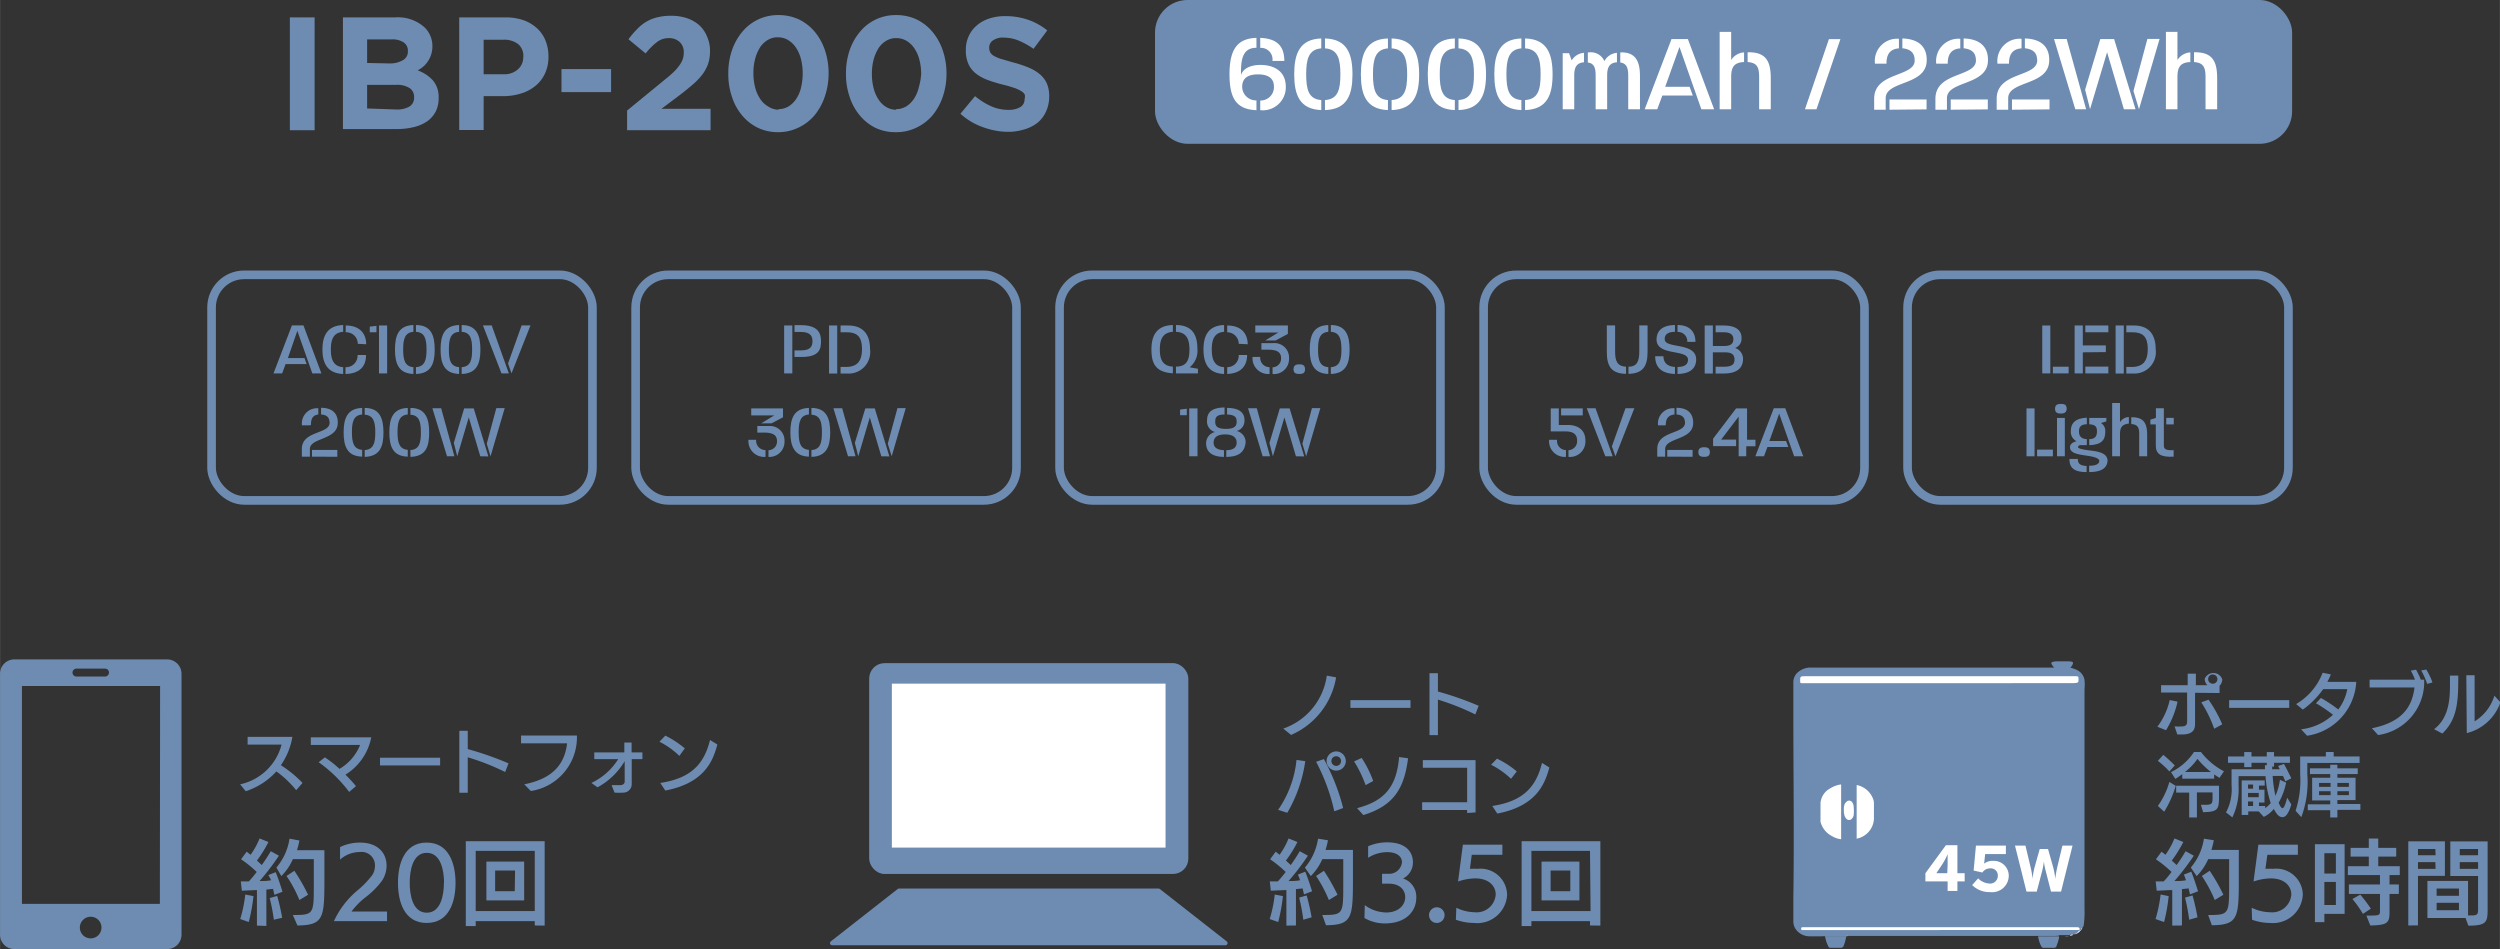 <svg xmlns="http://www.w3.org/2000/svg" width="76.6mm" height="29.08mm" viewBox="0 0 217.12 82.43"><rect x="0" y="0" width="217.12" height="82.43" fill="#333333" stroke="none"/><defs><style>.cls-1{fill:none;stroke-width:0.75px;}.cls-1,.cls-4,.cls-5,.cls-6{stroke:#6e8cb1;}.cls-1,.cls-6{stroke-linejoin:round;}.cls-2,.cls-4,.cls-6{fill:#6e8cb1;}.cls-3,.cls-5{fill:#fff;}.cls-4,.cls-5{stroke-width:0.39px;}.cls-6{stroke-linecap:round;stroke-width:0.38px;}</style></defs><g id="レイヤー_2" data-name="レイヤー 2"><g id="レイヤー_1-2" data-name="レイヤー 1"><rect class="cls-1" x="55.2" y="23.87" width="33.08" height="19.59" rx="2.83"/><path class="cls-2" d="M68.1,32.43V28.27h.71v4.16ZM69.65,31H69v-.57h.61c.86,0,.95-.45.95-.8s-.1-.8-1-.8H69v-.59h.56c1.59,0,1.74.81,1.74,1.39S71.25,31,69.65,31Z"/><path class="cls-2" d="M72,32.44V28.27h.71v4.17Zm1.52,0H73v-.57h.46c.92,0,1.4-.43,1.4-1.55s-.45-1.46-1.36-1.46H73v-.59h.66c1.25,0,1.9.72,1.9,2.06A1.87,1.87,0,0,1,73.55,32.44Z"/><path class="cls-2" d="M65,38.2h.67a.81.81,0,0,0,.81.89v.59A1.37,1.37,0,0,1,65,38.2Zm2-1.43h-.9l1.14-.69h-2v-.61H68v.77Zm-.26,2.91V39.1a.75.75,0,0,0,.74-.78c0-.44-.22-.74-1.09-.75h-.62V37H66.8a1.26,1.26,0,0,1,1.33,1.33A1.31,1.31,0,0,1,66.7,39.68Z"/><path class="cls-2" d="M68.64,37.55c0-1.21.31-2.08,1.61-2.12V36c-.75.06-.89.64-.89,1.53s.13,1.48.89,1.54v.59C69,39.63,68.64,38.76,68.64,37.55Zm1.83,2.13v-.59c.78-.05.91-.64.91-1.53s-.13-1.5-.91-1.54v-.59c1.31,0,1.63.91,1.63,2.13S71.78,39.64,70.47,39.68Z"/><path class="cls-2" d="M73.65,39.63l-1.27-4.17h.76l1.16,4.17Zm2.89,0-1-3.38-1,3.38-.3-1.16.91-3h.82l1.27,4.17Zm.9,0-.34-1.09.84-3.09h.72Z"/><rect class="cls-1" x="92.02" y="23.87" width="33.08" height="19.59" rx="2.83"/><path class="cls-2" d="M100,30.35c0-1.1.37-2.08,1.86-2.12v.59c-.92.06-1.13.71-1.13,1.53s.21,1.44,1.13,1.49v.58C100.29,32.33,100,31.48,100,30.35Zm2.13,2.08h0v-.59c1,0,1.17-.66,1.17-1.48s-.2-1.5-1.17-1.54v-.59c1.52,0,1.86,1,1.86,2.06a1.83,1.83,0,0,1-.67,1.61l.72.13v.4Z"/><path class="cls-2" d="M104.52,30.35c0-1.1.35-2.07,1.79-2.12v.59c-.88.06-1.07.72-1.07,1.53s.19,1.48,1.07,1.54v.59C104.87,32.42,104.52,31.46,104.52,30.35Zm3.06-.49a1,1,0,0,0-1-1v-.59c1.29,0,1.78.78,1.78,1.63Zm-1,2.62v-.59a1,1,0,0,0,1-1.06h.73C108.31,31.72,107.83,32.45,106.53,32.48Z"/><path class="cls-2" d="M108.78,31h.67a.81.81,0,0,0,.81.89v.59A1.37,1.37,0,0,1,108.78,31Zm2-1.43h-.9l1.14-.69h-2v-.61h2.83V29Zm-.26,2.91V31.9a.75.75,0,0,0,.74-.78c0-.44-.22-.74-1.09-.75h-.62v-.57h1.06a1.26,1.26,0,0,1,1.34,1.33A1.31,1.31,0,0,1,110.48,32.48Z"/><path class="cls-2" d="M112.84,32.48c-.3,0-.5-.08-.5-.41s.2-.43.5-.43.5.08.5.43S113.14,32.48,112.84,32.48Z"/><path class="cls-2" d="M113.75,30.35c0-1.21.31-2.08,1.61-2.12v.59c-.75.06-.89.64-.89,1.53s.13,1.48.89,1.54v.59C114.06,32.43,113.75,31.56,113.75,30.35Zm1.83,2.13v-.59c.78-.05.92-.64.92-1.53s-.14-1.5-.92-1.54v-.59c1.31,0,1.63.91,1.63,2.13S116.89,32.44,115.58,32.48Z"/><path class="cls-2" d="M102.49,36.06v-.49l.58-.07v.56Zm.79,3.57V35.47H104v4.16Z"/><path class="cls-2" d="M106.5,39.68V39.1c.71,0,.9-.32.9-.66s-.2-.71-1-.71-1,.36-1,.71.21.63.9.66v.58h0c-1.23,0-1.55-.61-1.55-1.16a1,1,0,0,1,.77-1,.94.94,0,0,1-.69-1c0-.67.35-1.11,1.52-1.13V36c-.74,0-.81.3-.81.62s.09.63.93.63.93-.32.93-.63-.07-.59-.83-.62v-.57c1.2,0,1.54.52,1.51,1.13a.89.89,0,0,1-.68.87,1,1,0,0,1,.78,1C108.11,39.08,107.78,39.68,106.5,39.68Z"/><path class="cls-2" d="M109.66,39.63l-1.27-4.17h.76l1.15,4.17Zm2.89,0-1-3.38-1,3.38-.3-1.16.9-3H112l1.27,4.17Zm.89,0-.33-1.09.83-3.09h.73Z"/><rect class="cls-1" x="18.37" y="23.87" width="33.08" height="19.59" rx="2.83"/><path class="cls-2" d="M27.12,32.43l-1.3-3.7L25,31.1h1.44l.19.52H24.8l-.3.81h-.75l1.6-4.17h1l1.56,4.17Z"/><path class="cls-2" d="M28,30.35c0-1.1.36-2.07,1.8-2.12v.59c-.88.06-1.07.72-1.07,1.53s.19,1.48,1.07,1.54v.59C28.36,32.42,28,31.46,28,30.35Zm3.07-.49a1,1,0,0,0-1.05-1v-.59c1.29,0,1.78.78,1.78,1.63ZM30,32.48v-.59a1,1,0,0,0,1.05-1.06h.73C31.8,31.72,31.32,32.45,30,32.48Z"/><path class="cls-2" d="M32.11,28.86v-.49l.58-.07v.56Zm.8,3.57V28.27h.71v4.16Z"/><path class="cls-2" d="M34.3,30.35c0-1.21.31-2.08,1.6-2.12v.59c-.75.06-.89.64-.89,1.53s.14,1.48.89,1.54v.59C34.6,32.43,34.3,31.56,34.3,30.35Zm1.82,2.13v-.59c.78-.05.92-.64.92-1.53s-.14-1.5-.92-1.54v-.59c1.32,0,1.63.91,1.63,2.13S37.44,32.44,36.12,32.48Z"/><path class="cls-2" d="M38.26,30.35c0-1.21.31-2.08,1.61-2.12v.59c-.75.06-.89.64-.89,1.53s.13,1.48.89,1.54v.59C38.57,32.43,38.26,31.56,38.26,30.35Zm1.83,2.13v-.59c.78-.05.91-.64.91-1.53s-.13-1.5-.91-1.54v-.59c1.31,0,1.63.91,1.63,2.13S41.4,32.44,40.09,32.48Z"/><path class="cls-2" d="M43.55,32.43l-1.61-4.17h.76l1.49,4.17Zm.87,0-.3-.86,1.18-3.31h.77Z"/><path class="cls-2" d="M26.91,39v.66h-.7V39c0-1.6,2.36-1.28,2.41-2.25,0-.44-.18-.72-.74-.75v-.58c1.08,0,1.49.6,1.45,1.37C29.26,38.24,26.91,38,26.91,39Zm0-2.06h-.69a1.32,1.32,0,0,1,1.42-1.48V36C27.13,36.06,27,36.41,27,36.91Zm.18,2.72v-.58h2.2v.59Z"/><path class="cls-2" d="M29.84,37.55c0-1.21.32-2.08,1.61-2.12V36c-.75.06-.89.64-.89,1.53s.14,1.48.89,1.54v.59C30.15,39.63,29.84,38.76,29.84,37.55Zm1.83,2.13v-.59c.78-.05.92-.64.92-1.53s-.14-1.5-.92-1.54v-.59c1.31,0,1.63.91,1.63,2.13S33,39.64,31.67,39.68Z"/><path class="cls-2" d="M33.81,37.55c0-1.21.31-2.08,1.6-2.12V36c-.74.06-.89.64-.89,1.53s.14,1.48.89,1.54v.59C34.11,39.63,33.81,38.76,33.81,37.55Zm1.83,2.13v-.59c.78-.05.91-.64.91-1.53s-.13-1.5-.91-1.54v-.59c1.31,0,1.63.91,1.63,2.13S37,39.64,35.64,39.68Z"/><path class="cls-2" d="M38.82,39.63l-1.27-4.17h.76l1.15,4.17Zm2.89,0-1-3.38-1,3.38-.3-1.16.9-3h.83l1.27,4.17Zm.89,0-.33-1.09.83-3.09h.73Z"/><rect class="cls-1" x="128.85" y="23.87" width="33.08" height="19.59" rx="2.83"/><path class="cls-2" d="M139.55,30.57V28.26h.72v2.27c0,.82.18,1.28.95,1.32v.62C140,32.44,139.55,31.88,139.55,30.57Zm1.88,1.9v-.62c.76,0,.94-.5.94-1.32V28.26h.72v2.31C143.09,31.88,142.62,32.44,141.43,32.47Z"/><path class="cls-2" d="M143.75,30.94h.72c0,.49.26.88,1,.93v.61C144.22,32.43,143.76,31.85,143.75,30.94Zm1.94,1.54v-.61c.69,0,.9-.28.91-.59.07-1-2.71-.31-2.73-1.78,0-.73.46-1.26,1.6-1.27v.59c-.63,0-.91.25-.89.65,0,.84,2.73.22,2.73,1.75C147.31,31.8,147,32.46,145.69,32.48Zm.85-2.79a.81.81,0,0,0-.85-.86v-.6c1.08,0,1.55.61,1.56,1.46Z"/><path class="cls-2" d="M149.7,32.44H149v-.59h.74c.77,0,.9-.28.9-.63,0-.56-.44-.62-.88-.62h-1v1.84h-.71V28.27h.71v1.78h1c.67,0,.78-.31.78-.59s-.13-.6-.82-.6H149v-.59h.69c1.15,0,1.57.48,1.56,1.09a.84.84,0,0,1-.56.86,1,1,0,0,1,.69,1C151.36,31.85,151,32.44,149.7,32.44Z"/><path class="cls-2" d="M134.54,38.2h.69a.79.79,0,0,0,.77.89v.59A1.36,1.36,0,0,1,134.54,38.2Zm1.68,1.48V39.1a.78.78,0,0,0,.75-.83c0-.49-.26-.8-1-.8h-1.29v-2h.7v1.44h.79c.72,0,1.52.31,1.52,1.36A1.34,1.34,0,0,1,136.22,39.68Zm1.24-3.6h-1.88v-.61h1.88Z"/><path class="cls-2" d="M139.42,39.63l-1.61-4.17h.76l1.49,4.17Zm.88,0-.31-.86,1.18-3.31h.77Z"/><path class="cls-2" d="M144.62,39v.66h-.69V39c0-1.6,2.35-1.28,2.41-2.25,0-.44-.19-.72-.74-.75v-.58c1.08,0,1.48.6,1.45,1.37C147,38.24,144.62,38,144.62,39Zm0-2.06H144a1.32,1.32,0,0,1,1.43-1.48V36C144.85,36.06,144.67,36.41,144.67,36.91Zm.18,2.72v-.58h2.2v.59Z"/><path class="cls-2" d="M148,39.68c-.3,0-.5-.08-.5-.41s.2-.43.5-.43.5.08.5.43S148.28,39.68,148,39.68Z"/><path class="cls-2" d="M151.66,38.76v.87H151V36.18l-1.52,2h1.3v.57h-2v-.65l2-2.63h.95v2.72h.73v.57Z"/><path class="cls-2" d="M155.82,39.63l-1.3-3.7-.85,2.37h1.45l.19.52H153.5l-.3.81h-.75l1.6-4.17h1l1.56,4.17Z"/><rect class="cls-1" x="165.67" y="23.87" width="33.08" height="19.59" rx="2.83"/><path class="cls-2" d="M177.37,32.43V28.27h.7v4.16Zm.92,0v-.58h1.37v.58Z"/><path class="cls-2" d="M180.89,30.6v1.83h-.71V28.27h.71V30h2v.58Zm.22-1.74v-.59h2v.59Zm0,3.57v-.59h2v.59Z"/><path class="cls-2" d="M183.74,32.44V28.27h.71v4.17Zm1.52,0h-.59v-.57h.46c.92,0,1.4-.43,1.4-1.55s-.45-1.46-1.36-1.46h-.5v-.59h.66c1.24,0,1.89.72,1.89,2.06A1.86,1.86,0,0,1,185.26,32.44Z"/><path class="cls-2" d="M176,39.63V35.47h.7v4.16Zm.92,0v-.58h1.37v.58Z"/><path class="cls-2" d="M179,35.92c-.32,0-.52-.08-.52-.42s.2-.42.52-.42.49.09.49.42S179.25,35.92,179,35.92Zm-.22,3.71h-.13V36.3h.68v3.33Z"/><path class="cls-2" d="M179.73,39.86h.73c0,.35.13.58.76.61V41C180.05,41,179.73,40.57,179.73,39.86ZM181.44,41v-.55c.75,0,.88-.24.88-.43s-.37-.33-.87-.41c-.76-.13-1.67-.17-1.67-.76,0-.29.23-.44.57-.53a.89.89,0,0,1-.5-.84c0-.63.26-1.14,1.39-1.2v.57c-.55,0-.68.27-.68.61s.11.65.68.68v.52c-.22,0-.48,0-.48,0-.26,0-.28.11-.28.19s.27.18,1,.27,1.56.21,1.56.91C183,40.5,182.71,41,181.44,41Zm1.49-4.4-.46.14a.8.8,0,0,1,.37.75c0,.67-.26,1.14-1.39,1.17v-.52c.54,0,.67-.3.67-.68s-.12-.58-.67-.61V36.3h1.49Z"/><path class="cls-2" d="M184.12,37.75v1.88h-.68V35h.68v1.67a.94.94,0,0,1,.77-.45v.57C184.26,36.86,184.12,37.15,184.12,37.75Zm1.77,1.88h-.1V37.75c0-.58-.09-.88-.69-.92v-.59h.07c1.09,0,1.31.62,1.31,1.58v1.81Z"/><path class="cls-2" d="M187.23,38.68V36.86h-.47v-.41l.48-.16v-.83h.69s0,2.14,0,3.22c0,.31.13.45.85.42v.56C187.69,39.72,187.23,39.46,187.23,38.68Zm.91-1.82v-.57h.65v.57Z"/><path class="cls-2" d="M25.17,1.51h2.15v9.8H25.17Z"/><path class="cls-2" d="M29.78,1.51h4.54a3.44,3.44,0,0,1,2.55.87A2.24,2.24,0,0,1,37.55,4v0a2.35,2.35,0,0,1-.11.74,2.08,2.08,0,0,1-.28.58,2,2,0,0,1-.4.46,2.63,2.63,0,0,1-.49.33,3.33,3.33,0,0,1,1.33.88,2.22,2.22,0,0,1,.49,1.53v0a2.47,2.47,0,0,1-.26,1.18,2.37,2.37,0,0,1-.74.84,3.51,3.51,0,0,1-1.16.5,6.31,6.31,0,0,1-1.5.17H29.78Zm4.08,4A2.19,2.19,0,0,0,35,5.22a.84.84,0,0,0,.42-.79v0a.85.85,0,0,0-.37-.75,1.73,1.73,0,0,0-1-.26H31.88V5.47Zm.58,4a2.11,2.11,0,0,0,1.12-.26.88.88,0,0,0,.4-.81v0a.92.92,0,0,0-.37-.78,2.07,2.07,0,0,0-1.22-.29H31.88V9.42Z"/><path class="cls-2" d="M39.88,1.51h4a4.79,4.79,0,0,1,1.57.24,3.46,3.46,0,0,1,1.18.7,2.9,2.9,0,0,1,.74,1.07,3.57,3.57,0,0,1,.26,1.38v0a3.38,3.38,0,0,1-.31,1.5,3,3,0,0,1-.85,1.08,3.59,3.59,0,0,1-1.26.65,5.12,5.12,0,0,1-1.54.22H42v2.94H39.88Zm3.87,4.94A1.74,1.74,0,0,0,45,6a1.37,1.37,0,0,0,.44-1v0A1.34,1.34,0,0,0,45,3.83a2,2,0,0,0-1.29-.38H42v3Z"/><path class="cls-2" d="M48.76,6h4.31V8H48.76Z"/><path class="cls-2" d="M54.46,9.6l3.26-2.67c.31-.25.57-.47.78-.67A4.51,4.51,0,0,0,59,5.68a2.15,2.15,0,0,0,.29-.53,1.69,1.69,0,0,0,.09-.56,1.2,1.2,0,0,0-.36-.95,1.36,1.36,0,0,0-.95-.33,1.66,1.66,0,0,0-1,.33,5.71,5.71,0,0,0-1,1L54.58,3.41a7.32,7.32,0,0,1,.74-.87,3.64,3.64,0,0,1,.79-.64,3.35,3.35,0,0,1,1-.4,4.68,4.68,0,0,1,1.18-.13,4.24,4.24,0,0,1,1.37.21,3.19,3.19,0,0,1,1.07.61,2.75,2.75,0,0,1,.68,1,2.92,2.92,0,0,1,.25,1.24v0a3.4,3.4,0,0,1-.16,1.1,3.46,3.46,0,0,1-.48.91,5.67,5.67,0,0,1-.8.85q-.49.43-1.14.93L57.44,9.45h4.27v1.86H54.46Z"/><path class="cls-2" d="M67.59,11.48a4.05,4.05,0,0,1-1.79-.39A4.18,4.18,0,0,1,64.43,10a4.8,4.8,0,0,1-.87-1.61,6,6,0,0,1-.31-2v0a6.15,6.15,0,0,1,.31-2,5,5,0,0,1,.89-1.61,4,4,0,0,1,3.17-1.47,4.16,4.16,0,0,1,1.77.38,4.21,4.21,0,0,1,1.37,1.07,5,5,0,0,1,.88,1.6,6.15,6.15,0,0,1,.32,2v0a6.15,6.15,0,0,1-.32,2A5.14,5.14,0,0,1,70.75,10a4.14,4.14,0,0,1-1.38,1.07A4,4,0,0,1,67.59,11.48Zm0-2a1.75,1.75,0,0,0,.88-.23,2.18,2.18,0,0,0,.67-.65,3,3,0,0,0,.43-1,5.26,5.26,0,0,0,.14-1.23v0a4.84,4.84,0,0,0-.15-1.24,3.2,3.2,0,0,0-.44-1,2.17,2.17,0,0,0-.69-.66,1.74,1.74,0,0,0-.87-.23,1.63,1.63,0,0,0-.88.23,2,2,0,0,0-.67.64,3.67,3.67,0,0,0-.43,1,4.84,4.84,0,0,0-.15,1.24v0a4.84,4.84,0,0,0,.15,1.24,3.22,3.22,0,0,0,.44,1,2,2,0,0,0,.68.65A1.67,1.67,0,0,0,67.62,9.53Z"/><path class="cls-2" d="M77.81,11.48A4.05,4.05,0,0,1,76,11.09,4.18,4.18,0,0,1,74.65,10a4.8,4.8,0,0,1-.87-1.61,6,6,0,0,1-.31-2v0a6.15,6.15,0,0,1,.31-2,5,5,0,0,1,.89-1.61,4,4,0,0,1,3.17-1.47,4.16,4.16,0,0,1,1.77.38A4.21,4.21,0,0,1,81,2.79a5,5,0,0,1,.88,1.6,6.15,6.15,0,0,1,.32,2v0a6.15,6.15,0,0,1-.32,2A5.14,5.14,0,0,1,81,10a4.14,4.14,0,0,1-1.38,1.07A4,4,0,0,1,77.81,11.48Zm0-2a1.75,1.75,0,0,0,.88-.23,2.18,2.18,0,0,0,.67-.65,3,3,0,0,0,.43-1A5.26,5.26,0,0,0,80,6.44v0a4.84,4.84,0,0,0-.15-1.24,3.2,3.2,0,0,0-.44-1,2.17,2.17,0,0,0-.69-.66,1.74,1.74,0,0,0-.87-.23,1.63,1.63,0,0,0-.88.23,2,2,0,0,0-.67.64,3.67,3.67,0,0,0-.43,1,4.84,4.84,0,0,0-.15,1.24v0a4.84,4.84,0,0,0,.15,1.24,3.22,3.22,0,0,0,.44,1,2,2,0,0,0,.68.65A1.67,1.67,0,0,0,77.84,9.53Z"/><path class="cls-2" d="M87.61,11.45a6.42,6.42,0,0,1-2.2-.39,5.74,5.74,0,0,1-2-1.18l1.27-1.53a6.1,6.1,0,0,0,1.38.87,3.62,3.62,0,0,0,1.55.32,1.91,1.91,0,0,0,1-.24.76.76,0,0,0,.37-.68v0A.87.87,0,0,0,89,8.22a.78.78,0,0,0-.3-.3,2.85,2.85,0,0,0-.6-.28c-.26-.09-.59-.19-1-.29s-.94-.26-1.34-.41a3.71,3.71,0,0,1-1-.55,2.26,2.26,0,0,1-.65-.82,2.8,2.8,0,0,1-.23-1.22v0a2.79,2.79,0,0,1,.25-1.21,2.66,2.66,0,0,1,.7-.93,3.15,3.15,0,0,1,1.08-.6,4.34,4.34,0,0,1,1.38-.21,6,6,0,0,1,2,.32,5.51,5.51,0,0,1,1.66.92L89.76,4.24a6.88,6.88,0,0,0-1.28-.71,3.34,3.34,0,0,0-1.26-.26,1.5,1.5,0,0,0-1,.25.73.73,0,0,0-.31.61v0a.93.93,0,0,0,.09.42.83.83,0,0,0,.33.31,3,3,0,0,0,.65.27l1,.29a10.36,10.36,0,0,1,1.33.44,3.69,3.69,0,0,1,1,.59,2.28,2.28,0,0,1,.61.81,2.77,2.77,0,0,1,.2,1.1v0a3.06,3.06,0,0,1-.26,1.29,2.69,2.69,0,0,1-.74,1,3.36,3.36,0,0,1-1.13.58A4.75,4.75,0,0,1,87.61,11.45Z"/><path class="cls-2" d="M14.51,57.27H1.24A1.24,1.24,0,0,0,0,58.52V81.18a1.24,1.24,0,0,0,1.24,1.25H14.51a1.25,1.25,0,0,0,1.25-1.25V58.52A1.25,1.25,0,0,0,14.51,57.27Zm-7.87.8H9.12a.34.34,0,0,1,.34.34.35.35,0,0,1-.34.35H6.64a.35.35,0,0,1-.35-.35A.35.35,0,0,1,6.64,58.07ZM7.88,81.5a.94.94,0,1,1,.93-.94A.94.94,0,0,1,7.88,81.5Zm6-3H1.9V59.58h12Z"/><path class="cls-2" d="M25.72,68.63A8.76,8.76,0,0,0,24,67a6.21,6.21,0,0,1-2.66,1.72l-.49-.6a4.75,4.75,0,0,0,3.6-3.45l-2.95,0V64h3.89a6.13,6.13,0,0,1-1,2.46A10.12,10.12,0,0,1,26.27,68Z"/><path class="cls-2" d="M30.32,68.78a11.88,11.88,0,0,0-2.65-2.58l.54-.42a8.92,8.92,0,0,1,1.27,1,4.24,4.24,0,0,0,1.79-2.08l-4.28,0v-.66h5.25A4.92,4.92,0,0,1,30,67.28c.36.36.69.72.91,1Z"/><path class="cls-2" d="M33,66.48v-.67h5.22v.67Z"/><path class="cls-2" d="M43.87,67.05a20.8,20.8,0,0,0-3.25-1.28v3.08h-.73V63.47h.73v1.59a27.44,27.44,0,0,1,3.54,1.24Z"/><path class="cls-2" d="M45.53,68.12c2.64-.53,3.51-1.88,3.72-3.56l-4,0v-.68H50.1a4.71,4.71,0,0,1-4,4.82Z"/><path class="cls-2" d="M54.86,65.93c0,1,0,2,0,2.16a.73.73,0,0,1-.7.75,6.81,6.81,0,0,1-.79,0s-.23-.57-.25-.65c.32,0,.65,0,.78,0s.35-.09.35-.31,0-1,0-1.77a6.15,6.15,0,0,1-2.36,2.27L51.36,68a5.52,5.52,0,0,0,2.33-2.07H51.61v-.58h2.61l0-.86h.63l0,.86h.94v.58Z"/><path class="cls-2" d="M59,65.65a7.11,7.11,0,0,0-1.73-1.23l.51-.53A8.19,8.19,0,0,1,59.47,65ZM57.34,68c2.67-.4,3.81-1.64,4.32-3.73l.64.39c-.37,1.38-1.08,3.34-4.52,4Z"/><path class="cls-2" d="M20.86,79.82a11.91,11.91,0,0,0,.44-2.13l.71.14a15.73,15.73,0,0,1-.41,2.25Zm1.45.57V77.3L21,77.36l-.09-.81h.7a9.87,9.87,0,0,0,.68-.82,9.93,9.93,0,0,0-1.36-1.1l.49-.66.34.27a6.7,6.7,0,0,0,.78-1.42l.77.31a10.65,10.65,0,0,1-1,1.61l.42.39a14.28,14.28,0,0,0,.78-1.2l.71.39a21.45,21.45,0,0,1-1.68,2.2c.34,0,.68,0,1-.07A4.6,4.6,0,0,0,23.3,76l.64-.25c.21.5.45,1.25.59,1.7l-.7.27-.12-.52-.58.06v3.16Zm1.47-.51A17.13,17.13,0,0,0,23.42,78l.65-.19a17.63,17.63,0,0,1,.43,1.9Zm1.65-.41c1.75,0,1.82-.06,1.82-2.4V74.62H25.43a4.82,4.82,0,0,1-1,1.47L24,75.35a5,5,0,0,0,1.14-2.51L26,73a6.86,6.86,0,0,1-.21.84h2.38v2.65c0,3.27-.1,3.86-2.34,3.89Zm.57-1.3a11.06,11.06,0,0,0-1.12-2.09l.68-.45a15.93,15.93,0,0,1,1.19,2.08Z"/><path class="cls-2" d="M29,80A7.56,7.56,0,0,1,31,77.37,8.24,8.24,0,0,0,32.33,76a1.48,1.48,0,0,0,.23-.78A1.16,1.16,0,0,0,31.25,74a2.57,2.57,0,0,0-1.72.66V73.57a4,4,0,0,1,1.72-.39c1.59,0,2.32.93,2.32,2a2.39,2.39,0,0,1-.41,1.33A7.29,7.29,0,0,1,31.65,78a6.63,6.63,0,0,0-1.13,1.17l3.09,0V80Z"/><path class="cls-2" d="M34.56,76.68c0-1.63.53-3.5,2.49-3.5s2.51,1.87,2.51,3.5-.55,3.48-2.51,3.48S34.56,78.29,34.56,76.68Zm4,0c0-1.09-.28-2.61-1.5-2.61s-1.48,1.52-1.48,2.61.27,2.59,1.48,2.59S38.55,77.76,38.55,76.67Z"/><path class="cls-2" d="M46.44,80.38V80H41.31v.43h-.86V73.06H47.3v7.33Zm0-6.48H41.31v5.23h5.13Zm-4.2,4.3V74.83h3.28V78.2Zm2.49-2.59H43V77.4h1.7Z"/><path class="cls-2" d="M158.5,81.32l0,0a.89.89,0,0,0-.28,0c-.37,0-.73,0-1.1,0a1.48,1.48,0,0,1-1.12-.56,1.18,1.18,0,0,1-.25-.77v-2c.08-5.32,0-10.64,0-16,0-.9,0-1.81,0-2.72a1.16,1.16,0,0,1,.27-.76,1.65,1.65,0,0,1,1.29-.53h21.08a4.84,4.84,0,0,0,.85,0,2.5,2.5,0,0,0,.55,0,3,3,0,0,1,.67.25,1.19,1.19,0,0,1,.58.82,4.39,4.39,0,0,1,0,.81q0,9.57,0,19.13a8.09,8.09,0,0,1-.06,1.3.48.48,0,0,1-.15.32.23.23,0,0,0-.07.07,1.17,1.17,0,0,1-.42.37.23.23,0,0,0-.12.1l-.19,0a.71.71,0,0,0-.32.07h-.06c-.24,0-.48,0-.71,0,0,0-.11,0-.15,0a.07.07,0,0,1,0,.07.92.92,0,0,0-.29,0H177l0,0a.37.37,0,0,0-.15,0H160.51s-.1,0-.15,0a.07.07,0,0,1,0,.07.92.92,0,0,0-.29,0H158.5Z"/><path class="cls-2" d="M158.5,81.32s.08,0,.13,0h1.58c.08,0,.14,0,.12.08a3.55,3.55,0,0,1-.22.77c-.05.11-.13.15-.28.15s-.54,0-.81,0a.22.22,0,0,1-.23-.12,3.09,3.09,0,0,1-.25-.7A.83.83,0,0,0,158.5,81.32Z"/><path class="cls-2" d="M177,81.32s.08,0,.12,0h1.59c.08,0,.14,0,.12.08a3.58,3.58,0,0,1-.23.77c0,.11-.12.15-.27.15s-.54,0-.81,0a.22.22,0,0,1-.23-.12,2.67,2.67,0,0,1-.25-.7S177,81.37,177,81.32Z"/><path class="cls-2" d="M179.81,58a.4.4,0,0,1-.27.08h-.82a.53.53,0,0,1-.31-.08,2.8,2.8,0,0,1-.25-.35c0-.08,0-.13.08-.15a1.15,1.15,0,0,1,.37-.06h1c.45,0,.52.08.33.39Z"/><path class="cls-3" d="M160.36,81.3c0-.06.13,0,.19,0h16.21c.06,0,.13,0,.18,0H160.36Z"/><path class="cls-3" d="M180.26,81.14s0-.07,0-.07c.16,0,.2-.19.35-.25s.1-.1.14-.15a.11.11,0,0,1,.1-.07A1.17,1.17,0,0,1,180.26,81.14Z"/><path class="cls-2" d="M157.1,81.27h1.21c.06,0,.12,0,.17,0h-1.21A.32.32,0,0,1,157.1,81.27Z"/><path class="cls-3" d="M178.83,81.3s.09,0,.14,0h.72a1.15,1.15,0,0,1-.37,0Z"/><path class="cls-3" d="M179.75,81.26a.26.26,0,0,1,.32-.07A.56.56,0,0,1,179.75,81.26Z"/><path class="cls-3" d="M168.4,59.34H156.59c-.21,0-.25,0-.25-.19,0-.41,0-.42.5-.42h23.34c.3,0,.34,0,.34.26s0,.34-.43.34Z"/><path class="cls-3" d="M159.91,72.89a1.9,1.9,0,0,1-.8-.27,1.94,1.94,0,0,1-1-1.25.75.75,0,0,1,0-.15c0-.5,0-1,0-1.49a1.59,1.59,0,0,1,.83-1.25,2.36,2.36,0,0,1,.95-.35c.06,0,.05.11.05.16q0,2.22,0,4.44S160,72.85,159.91,72.89Z"/><path class="cls-3" d="M168.49,80.78H156.58c-.09,0-.15,0-.15-.09s0-.16.13-.16h23.78c.11,0,.25,0,.27.12s0,.12-.13.12h-12Z"/><path class="cls-2" d="M159.91,72.89V68.13c0-.26,0-.26.33-.26h.84c.13,0,.19,0,.17.13a1.08,1.08,0,0,0,0,.18.24.24,0,0,1,.05.18v4.3a.24.24,0,0,1-.05.18c0,.2,0,.18-.23.18h-.94C160,73,159.89,73,159.91,72.89Z"/><path class="cls-3" d="M161.25,72.84V68.18a1.92,1.92,0,0,1,1.45,1.27,1.12,1.12,0,0,1,.05.31c0,.47,0,.93,0,1.39A1.85,1.85,0,0,1,161.25,72.84Z"/><path class="cls-3" d="M160.14,70.36a1.18,1.18,0,0,1,.05-.48.63.63,0,0,1,.16-.23.32.32,0,0,1,.49,0,.7.7,0,0,1,.15.45,3.47,3.47,0,0,1,0,.72.63.63,0,0,1-.19.32.32.32,0,0,1-.48-.07.72.72,0,0,1-.16-.43C160.13,70.58,160.14,70.49,160.14,70.36Z"/><path class="cls-3" d="M170,73.41v2.43h.63v.71H170v.83h-.85v-.83h-1.93v-.71L169,73.41Zm-.85,1.72c0-.2,0-.71,0-.94h0a5.8,5.8,0,0,1-.46.87l-.52.78h.95Z"/><path class="cls-3" d="M174.21,73.44v.74h-1.8l-.09.83h0a1.15,1.15,0,0,1,.79-.24,1.29,1.29,0,0,1,1.35,1.31,1.44,1.44,0,0,1-1.61,1.4,2.11,2.11,0,0,1-1.57-.61l.52-.58a1.51,1.51,0,0,0,1,.45.67.67,0,0,0,.71-.67.61.61,0,0,0-.67-.65.79.79,0,0,0-.67.36l-.76-.17.2-2.17Z"/><path class="cls-3" d="M179,77.44h-.87l-.47-1.83a5.76,5.76,0,0,1-.15-.79h0a6.28,6.28,0,0,1-.14.79l-.48,1.83H176l-1-4h.91l.45,1.89a7.8,7.8,0,0,1,.17,1h0a5.9,5.9,0,0,1,.17-1l.45-1.59h.72l.45,1.59a6.33,6.33,0,0,1,.18,1h0a8.75,8.75,0,0,1,.17-1l.45-1.89H180Z"/><path class="cls-2" d="M187.21,79.82a12.86,12.86,0,0,0,.44-2.13l.7.14a15.74,15.74,0,0,1-.4,2.25Zm1.45.57V77.3l-1.35.06-.09-.81h.7a9.87,9.87,0,0,0,.68-.82,10.57,10.57,0,0,0-1.36-1.1l.49-.66.34.27a6.7,6.7,0,0,0,.78-1.42l.77.31a10.65,10.65,0,0,1-1,1.61l.42.39a14.28,14.28,0,0,0,.78-1.2l.71.39a21.45,21.45,0,0,1-1.68,2.2c.34,0,.68,0,1-.07a4.6,4.6,0,0,0-.18-.49l.64-.25c.21.5.45,1.25.59,1.7l-.7.27-.12-.52-.58.06v3.16Zm1.47-.51a17.13,17.13,0,0,0-.36-1.92l.65-.19a17.63,17.63,0,0,1,.43,1.9Zm1.65-.41c1.75,0,1.82-.06,1.82-2.4V74.62h-1.82a4.82,4.82,0,0,1-1,1.47l-.51-.74a5,5,0,0,0,1.14-2.51l.86.14c-.05.25-.12.54-.21.84h2.38v2.65c0,3.27-.1,3.86-2.34,3.89Zm.57-1.3a11.66,11.66,0,0,0-1.12-2.09l.68-.45a15.93,15.93,0,0,1,1.19,2.08Z"/><path class="cls-2" d="M195.56,78.84a3.75,3.75,0,0,0,1.58.39A1.67,1.67,0,0,0,199,77.69c0-.71-.56-1.4-1.79-1.4a4.86,4.86,0,0,0-1.49.27l.42-3.2h3.43v.88h-2.65l-.17,1.22a5.07,5.07,0,0,1,.66,0A2.31,2.31,0,0,1,200,77.69a2.6,2.6,0,0,1-2.85,2.47,4.69,4.69,0,0,1-1.56-.28Z"/><path class="cls-2" d="M201.87,79.37v.72h-.82V73.32h2.58v6.05Zm1-5.27h-1v1.77h1Zm0,2.5h-1v2h1Zm2.65,2.92c1.08,0,1.18,0,1.18-.37V77.64H204v-.82h2.7V76h-2.79v-.77h1.82V74.4h-1.58v-.76h1.58v-.81h.82v.81h1.56v.76h-1.56v.83h1.87V76h-.89v.82h.81v.82h-.81v1.49c0,1-.11,1.22-1.67,1.25Zm-.3-.15a10.17,10.17,0,0,0-.91-1.29l.68-.38a13.46,13.46,0,0,1,.92,1.22Z"/><path class="cls-2" d="M209.16,80.38V73.07h3.18v3H210v4.3Zm2.35-6.64H210v.54h1.53Zm0,1.14H210v.58h1.53Zm2.62,4.85h-3.31V76.51h3.53v3c.76,0,.87,0,.87-.51V76.08h-2.41v-3h3.24v6c0,1-.13,1.32-1.67,1.32Zm-.57-2.56h-1.94v.63h1.94Zm0,1.24h-1.94v.64h1.94Zm1.66-4.67h-1.59v.54h1.59Zm0,1.14h-1.59v.58h1.59Z"/><path class="cls-2" d="M187.37,63.12a6.16,6.16,0,0,0,1.07-2.32l.68.14a8.14,8.14,0,0,1-1,2.48Zm3.27-2.95c0,.42,0,2.61,0,2.71,0,.6-.31.91-1.14.91l-.4,0-.24-.7a5.89,5.89,0,0,0,.66,0c.24,0,.42-.1.43-.37s0-1.5,0-2.57h-2.26v-.64H190v-1h.71v1h1a.77.77,0,0,1-.23-.55A.81.81,0,0,1,193,59a.79.79,0,0,1-.23.56v.63Zm1.66,3.12A10.47,10.47,0,0,0,191.18,61l.63-.23A11.57,11.57,0,0,1,193,62.91Zm.28-4.31a.4.4,0,0,0-.4-.4.39.39,0,0,0-.4.4.39.39,0,0,0,.4.4A.39.39,0,0,0,192.58,59Z"/><path class="cls-2" d="M193.6,61.48v-.67h5.22v.67Z"/><path class="cls-2" d="M199.85,63.34a4.87,4.87,0,0,0,2.77-1.26,11.9,11.9,0,0,0-1.48-1l.43-.46a11.8,11.8,0,0,1,1.51,1,4.17,4.17,0,0,0,.78-1.77h-2.09A7.56,7.56,0,0,1,200,61.63l-.58-.48a5.38,5.38,0,0,0,2.3-2.72l.71.14a4.22,4.22,0,0,1-.3.65h2.51a5,5,0,0,1-4.27,4.68Z"/><path class="cls-2" d="M206,63.25c2.64-.53,3.49-1.86,3.7-3.54l-3.9,0v-.68h3.94a5.68,5.68,0,0,0-.36-.78l.45-.09a7.09,7.09,0,0,1,.42.87h.29s0,.33,0,.37a4.65,4.65,0,0,1-4,4.44Zm4.8-3.85a6.66,6.66,0,0,0-.52-1.17l.44-.08a5.78,5.78,0,0,1,.54,1.12Z"/><path class="cls-2" d="M211.4,63.33c1.2-.9,1.38-2.39,1.38-3.77,0-.3,0-.6,0-.88h.72v.36c0,2.18-.19,3.51-1.38,4.67Zm2.8-4.68h.72c0,.17,0,3,0,4a4,4,0,0,0,1.72-2.23l.52.58a4.14,4.14,0,0,1-2.92,2.67Z"/><path class="cls-2" d="M188.41,67a7.92,7.92,0,0,0-1-.92l.47-.52a12,12,0,0,1,1,.92Zm-1,3a6.83,6.83,0,0,0,1-2.09l.55.34a9.17,9.17,0,0,1-1,2.25Zm5.35-2.44-.46-.3v.37h-2.77v-.4q-.3.23-.6.42l-.38-.59a5,5,0,0,0,2-1.75h.6a6.13,6.13,0,0,0,2,1.68Zm-1.61,2.34h.37c.56,0,.64-.09.64-.58v-.5H190.8V71h-.67V68.84H189v-.6h3.72v.93c0,1.14-.09,1.34-1.38,1.37Zm.87-2.85a7.41,7.41,0,0,1-1.17-1.14,5.2,5.2,0,0,1-1.09,1.14Z"/><path class="cls-2" d="M199,69.87c-.21.72-.46,1.1-.76,1.1s-.49-.21-.76-.71a2.54,2.54,0,0,1-.87.69l-.44-.48.09,0h-1v.31h-.57v-3h2v.45h-.5v.36h.48v1.11h-.48V70h.54v.19a2.51,2.51,0,0,0,.48-.44,9.43,9.43,0,0,1-.45-2.34h-2.34v.86a5.6,5.6,0,0,1-.54,2.72l-.55-.43a4.3,4.3,0,0,0,.48-2.36V66.81h2.9l0-.35h.16v-.21h-1.33v.38h-.63v-.38h-1.41V65.7h1.41v-.38h.63v.38h1.33v-.38h.63v.38h1.38v.55h-1.38v.33h-.16c0,.08,0,.15,0,.23H198l-.15-.28.51-.18c.18.32.46.87.64,1.25l-.52.26-.2-.47h-.9a11.27,11.27,0,0,0,.24,1.73,4.89,4.89,0,0,0,.39-1.39l.54.24a6,6,0,0,1-.65,1.75c.12.29.23.47.34.47s.24-.27.4-.91Zm-3.32-1.73h-.44v.36h.44Zm.49.73h-.93v.37h.93Zm-.49.74h-.44V70h.44Z"/><path class="cls-2" d="M200.39,66.26v1a8.77,8.77,0,0,1-.52,3.71l-.5-.55a8.49,8.49,0,0,0,.4-3.18V65.7H202v-.39h.68v.39h2.25v.56ZM203,70.34V71h-.62v-.63h-1.95v-.51h1.95v-.34h-1.57V67.55h1.57v-.32h-1.76v-.5h1.76v-.31H203v.31h1.77v.5H203v.32h1.58v1.94H203v.34h2v.51ZM202.41,68h-1v.34h1Zm0,.72h-1v.34h1ZM204,68h-1v.34h1Zm0,.72h-1v.34h1Z"/><rect class="cls-2" x="100.31" width="98.76" height="12.49" rx="2.83"/><path class="cls-3" d="M109.45,9.57V8.73a1.16,1.16,0,0,0,1.19-1.19c0-.61-.33-1.08-1.39-1.08s-1.37.49-1.37,1.08a1.2,1.2,0,0,0,1.24,1.18v.85c-1.85-.07-2.34-1.17-2.34-3.13,0-2.2.72-3.1,2.34-3.15v.86c-1.2,0-1.37,1-1.34,2.37.12-.43.62-.88,1.7-.88s2.19.48,2.19,1.9A2,2,0,0,1,109.45,9.57Zm1.06-4.28a1,1,0,0,0-1.06-1.13V3.29c1.37.06,2.09.63,2.09,2Z"/><path class="cls-3" d="M112.4,6.45c0-1.77.46-3.05,2.35-3.11V4.2c-1.1.09-1.31.94-1.31,2.25s.2,2.16,1.31,2.24v.87C112.85,9.49,112.4,8.21,112.4,6.45Zm2.67,3.11V8.69c1.14-.07,1.34-.93,1.34-2.23s-.2-2.19-1.34-2.26V3.34c1.92.05,2.39,1.34,2.39,3.12S117,9.5,115.07,9.56Z"/><path class="cls-3" d="M118.19,6.45c0-1.77.46-3.05,2.35-3.11V4.2c-1.09.09-1.3.94-1.3,2.25s.2,2.16,1.3,2.24v.87C118.64,9.49,118.19,8.21,118.19,6.45Zm2.67,3.11V8.69c1.15-.07,1.35-.93,1.35-2.23s-.2-2.19-1.35-2.26V3.34c1.92.05,2.39,1.34,2.39,3.12S122.78,9.5,120.86,9.56Z"/><path class="cls-3" d="M124,6.45c0-1.77.45-3.05,2.35-3.11V4.2c-1.1.09-1.31.94-1.31,2.25s.2,2.16,1.31,2.24v.87C124.44,9.49,124,8.21,124,6.45Zm2.67,3.11V8.69c1.14-.07,1.34-.93,1.34-2.23s-.2-2.19-1.34-2.26V3.34c1.92.05,2.39,1.34,2.39,3.12S128.58,9.5,126.66,9.56Z"/><path class="cls-3" d="M129.78,6.45c0-1.77.46-3.05,2.35-3.11V4.2c-1.09.09-1.3.94-1.3,2.25s.2,2.16,1.3,2.24v.87C130.23,9.49,129.78,8.21,129.78,6.45Zm2.67,3.11V8.69c1.15-.07,1.35-.93,1.35-2.23s-.2-2.19-1.35-2.26V3.34c1.92.05,2.39,1.34,2.39,3.12S134.37,9.5,132.45,9.56Z"/><path class="cls-3" d="M136.72,6.57V9.49h-1V4.62h.55l.23.63a1.34,1.34,0,0,1,1.07-.66v.82C136.88,5.46,136.72,5.91,136.72,6.57Zm2.86,0V9.49h-1V6.57c0-.61-.1-1.07-.68-1.14V4.55h.1a1.28,1.28,0,0,1,1.34.76,1.34,1.34,0,0,1,1.09-.72v.82C139.73,5.46,139.58,5.91,139.58,6.57Zm1.83,2.92V6.57c0-.61-.11-1.07-.69-1.14V4.55h.11c1.33,0,1.6.94,1.6,2.08V9.49Z"/><path class="cls-3" d="M147.76,9.49l-1.9-5.41-1.24,3.46h2.12l.28.76h-2.65l-.44,1.19h-1.09l2.33-6.1h1.42l2.28,6.1Z"/><path class="cls-3" d="M150.35,6.74l0,2.75h-1V2.77h1V5.21a1.43,1.43,0,0,1,1.12-.66v.84C150.55,5.43,150.35,5.87,150.35,6.74Zm2.59,2.75h-.16V6.74c0-.85-.13-1.29-1-1.35V4.54h.1c1.59,0,1.91.9,1.91,2.3V9.49Z"/><path class="cls-3" d="M157.76,9.49h-1l2.08-6.09h1Z"/><path class="cls-3" d="M163.77,8.53v1h-1V8.58c0-2.34,3.45-1.87,3.52-3.29,0-.64-.26-1-1.07-1.1V3.34c1.58.05,2.17.88,2.11,2C167.22,7.45,163.77,7,163.77,8.53Zm.07-3h-1a1.93,1.93,0,0,1,2.08-2.16V4.2C164.11,4.26,163.84,4.77,163.84,5.5Zm.26,4V8.64h3.22V9.5Z"/><path class="cls-3" d="M169.09,8.53v1h-1V8.58c0-2.34,3.45-1.87,3.52-3.29,0-.64-.26-1-1.07-1.1V3.34c1.58.05,2.17.88,2.11,2C172.54,7.45,169.09,7,169.09,8.53Zm.07-3h-1a1.94,1.94,0,0,1,2.09-2.16V4.2C169.43,4.26,169.16,4.77,169.16,5.5Zm.26,4V8.64h3.22V9.5Z"/><path class="cls-3" d="M174.41,8.53v1h-1V8.58c0-2.34,3.45-1.87,3.52-3.29,0-.64-.26-1-1.07-1.1V3.34c1.58.05,2.17.88,2.11,2C177.86,7.45,174.41,7,174.41,8.53Zm.07-3h-1a1.94,1.94,0,0,1,2.09-2.16V4.2C174.75,4.26,174.48,4.77,174.48,5.5Zm.26,4V8.64H178V9.5Z"/><path class="cls-3" d="M180.24,9.49l-1.85-6.1h1.1l1.69,6.1Zm4.22,0L183,4.54l-1.48,4.94-.43-1.69,1.32-4.4h1.2l1.86,6.1Zm1.31,0-.48-1.59,1.21-4.52h1.06Z"/><path class="cls-3" d="M189.11,6.74l0,2.75h-1V2.77h1V5.21a1.43,1.43,0,0,1,1.12-.66v.84C189.31,5.43,189.11,5.87,189.11,6.74Zm2.59,2.75h-.15V6.74c0-.85-.14-1.29-1-1.35V4.54h.1c1.59,0,1.91.9,1.91,2.3V9.49Z"/><path class="cls-2" d="M110.27,79.82a11.09,11.09,0,0,0,.44-2.13l.71.14a15.73,15.73,0,0,1-.41,2.25Zm1.45.57V77.3l-1.35.06-.09-.81h.7a9.87,9.87,0,0,0,.68-.82,10.49,10.49,0,0,0-1.35-1.1l.48-.66.34.27a6.7,6.7,0,0,0,.78-1.42l.77.31a10.65,10.65,0,0,1-1,1.61l.42.39a14.28,14.28,0,0,0,.78-1.2l.71.39a21.45,21.45,0,0,1-1.68,2.2c.34,0,.68,0,1-.07a4.56,4.56,0,0,0-.19-.49l.64-.25c.21.5.45,1.25.59,1.7l-.7.27-.12-.52-.58.06v3.16Zm1.47-.51a17.13,17.13,0,0,0-.36-1.92l.65-.19a17.63,17.63,0,0,1,.43,1.9Zm1.65-.41c1.75,0,1.82-.06,1.82-2.4V74.62h-1.82a4.82,4.82,0,0,1-1,1.47l-.51-.74a5,5,0,0,0,1.14-2.51l.86.14a6.86,6.86,0,0,1-.21.84h2.38v2.65c0,3.27-.1,3.86-2.34,3.89Zm.57-1.3a11.61,11.61,0,0,0-1.11-2.09l.68-.45a17.09,17.09,0,0,1,1.18,2.08Z"/><path class="cls-2" d="M118.53,78.61a3.17,3.17,0,0,0,1.87.64c1,0,1.64-.59,1.64-1.34,0-.6-.46-1.16-1.4-1.16h-.06l-.55,0v-.86h.52a1.12,1.12,0,0,0,1.21-1c0-.42-.33-.88-1.3-.88a3.11,3.11,0,0,0-1.64.49v-1a4.11,4.11,0,0,1,1.66-.34c1.78,0,2.23,1,2.23,1.7a1.55,1.55,0,0,1-.86,1.44A1.66,1.66,0,0,1,123,78c0,1.07-.83,2.2-2.71,2.2a3.5,3.5,0,0,1-1.79-.47Z"/><path class="cls-2" d="M124.11,79.48a.68.68,0,0,1,.67-.68.68.68,0,1,1,0,1.36A.67.67,0,0,1,124.11,79.48Z"/><path class="cls-2" d="M126.48,78.84a3.75,3.75,0,0,0,1.58.39,1.66,1.66,0,0,0,1.84-1.54c0-.71-.56-1.4-1.78-1.4a4.81,4.81,0,0,0-1.49.27l.42-3.2h3.43v.88h-2.66l-.16,1.22a5.07,5.07,0,0,1,.66,0,2.31,2.31,0,0,1,2.57,2.27A2.6,2.6,0,0,1,128,80.16a4.69,4.69,0,0,1-1.56-.28Z"/><path class="cls-2" d="M138.09,80.38V80H133v.43h-.85V73.06h6.84v7.33Zm0-6.48H133v5.23h5.14Zm-4.21,4.3V74.83h3.29V78.2Zm2.5-2.59h-1.71V77.4h1.71Z"/><path class="cls-2" d="M111.45,63.28a5.69,5.69,0,0,0,3.78-4.6l.81.15a6.65,6.65,0,0,1-3.91,5Z"/><path class="cls-2" d="M117.28,61.48v-.67h5.22v.67Z"/><path class="cls-2" d="M128.13,62.05a21.93,21.93,0,0,0-3.25-1.29v3.09h-.73V58.47h.73v1.59a28,28,0,0,1,3.54,1.24Z"/><path class="cls-2" d="M111,70.34A9.19,9.19,0,0,0,112.6,66l.76.11a12.34,12.34,0,0,1-1.56,4.48Zm4.88.12a16.9,16.9,0,0,0-1.58-4.3l.68-.23a18.22,18.22,0,0,1,1.67,4.25Zm.17-3.53a.84.84,0,0,1-.84-.83.85.85,0,0,1,.84-.84.84.84,0,0,1,.83.84A.83.83,0,0,1,116.05,66.93Zm0-1.25a.42.42,0,0,0-.42.42.42.42,0,1,0,.84,0A.42.42,0,0,0,116.05,65.68Z"/><path class="cls-2" d="M118.6,68.19a10.4,10.4,0,0,0-1-2.06l.66-.3a9.57,9.57,0,0,1,1,2Zm-.74,2c2.3-.6,3.43-1.77,3.65-4.44l.78.11c-.33,2.51-1.15,4.1-3.89,4.93Z"/><path class="cls-2" d="M127.42,70.61v-.26h-3.91v-.67h3.91v-3h-3.85v-.66h4.58v4.54Z"/><path class="cls-2" d="M131.23,67.64a7.33,7.33,0,0,0-1.73-1.22l.51-.53A7.81,7.81,0,0,1,131.73,67ZM129.6,70c2.67-.4,3.81-1.64,4.32-3.74l.64.4c-.38,1.38-1.08,3.34-4.52,4Z"/><rect class="cls-4" x="75.68" y="57.79" width="27.33" height="17.92" rx="1.14"/><rect class="cls-5" x="77.26" y="59.18" width="24.16" height="14.63"/><polygon class="cls-6" points="106.42 81.91 72.27 81.91 78.08 77.36 100.61 77.36 106.42 81.91"/></g></g></svg>